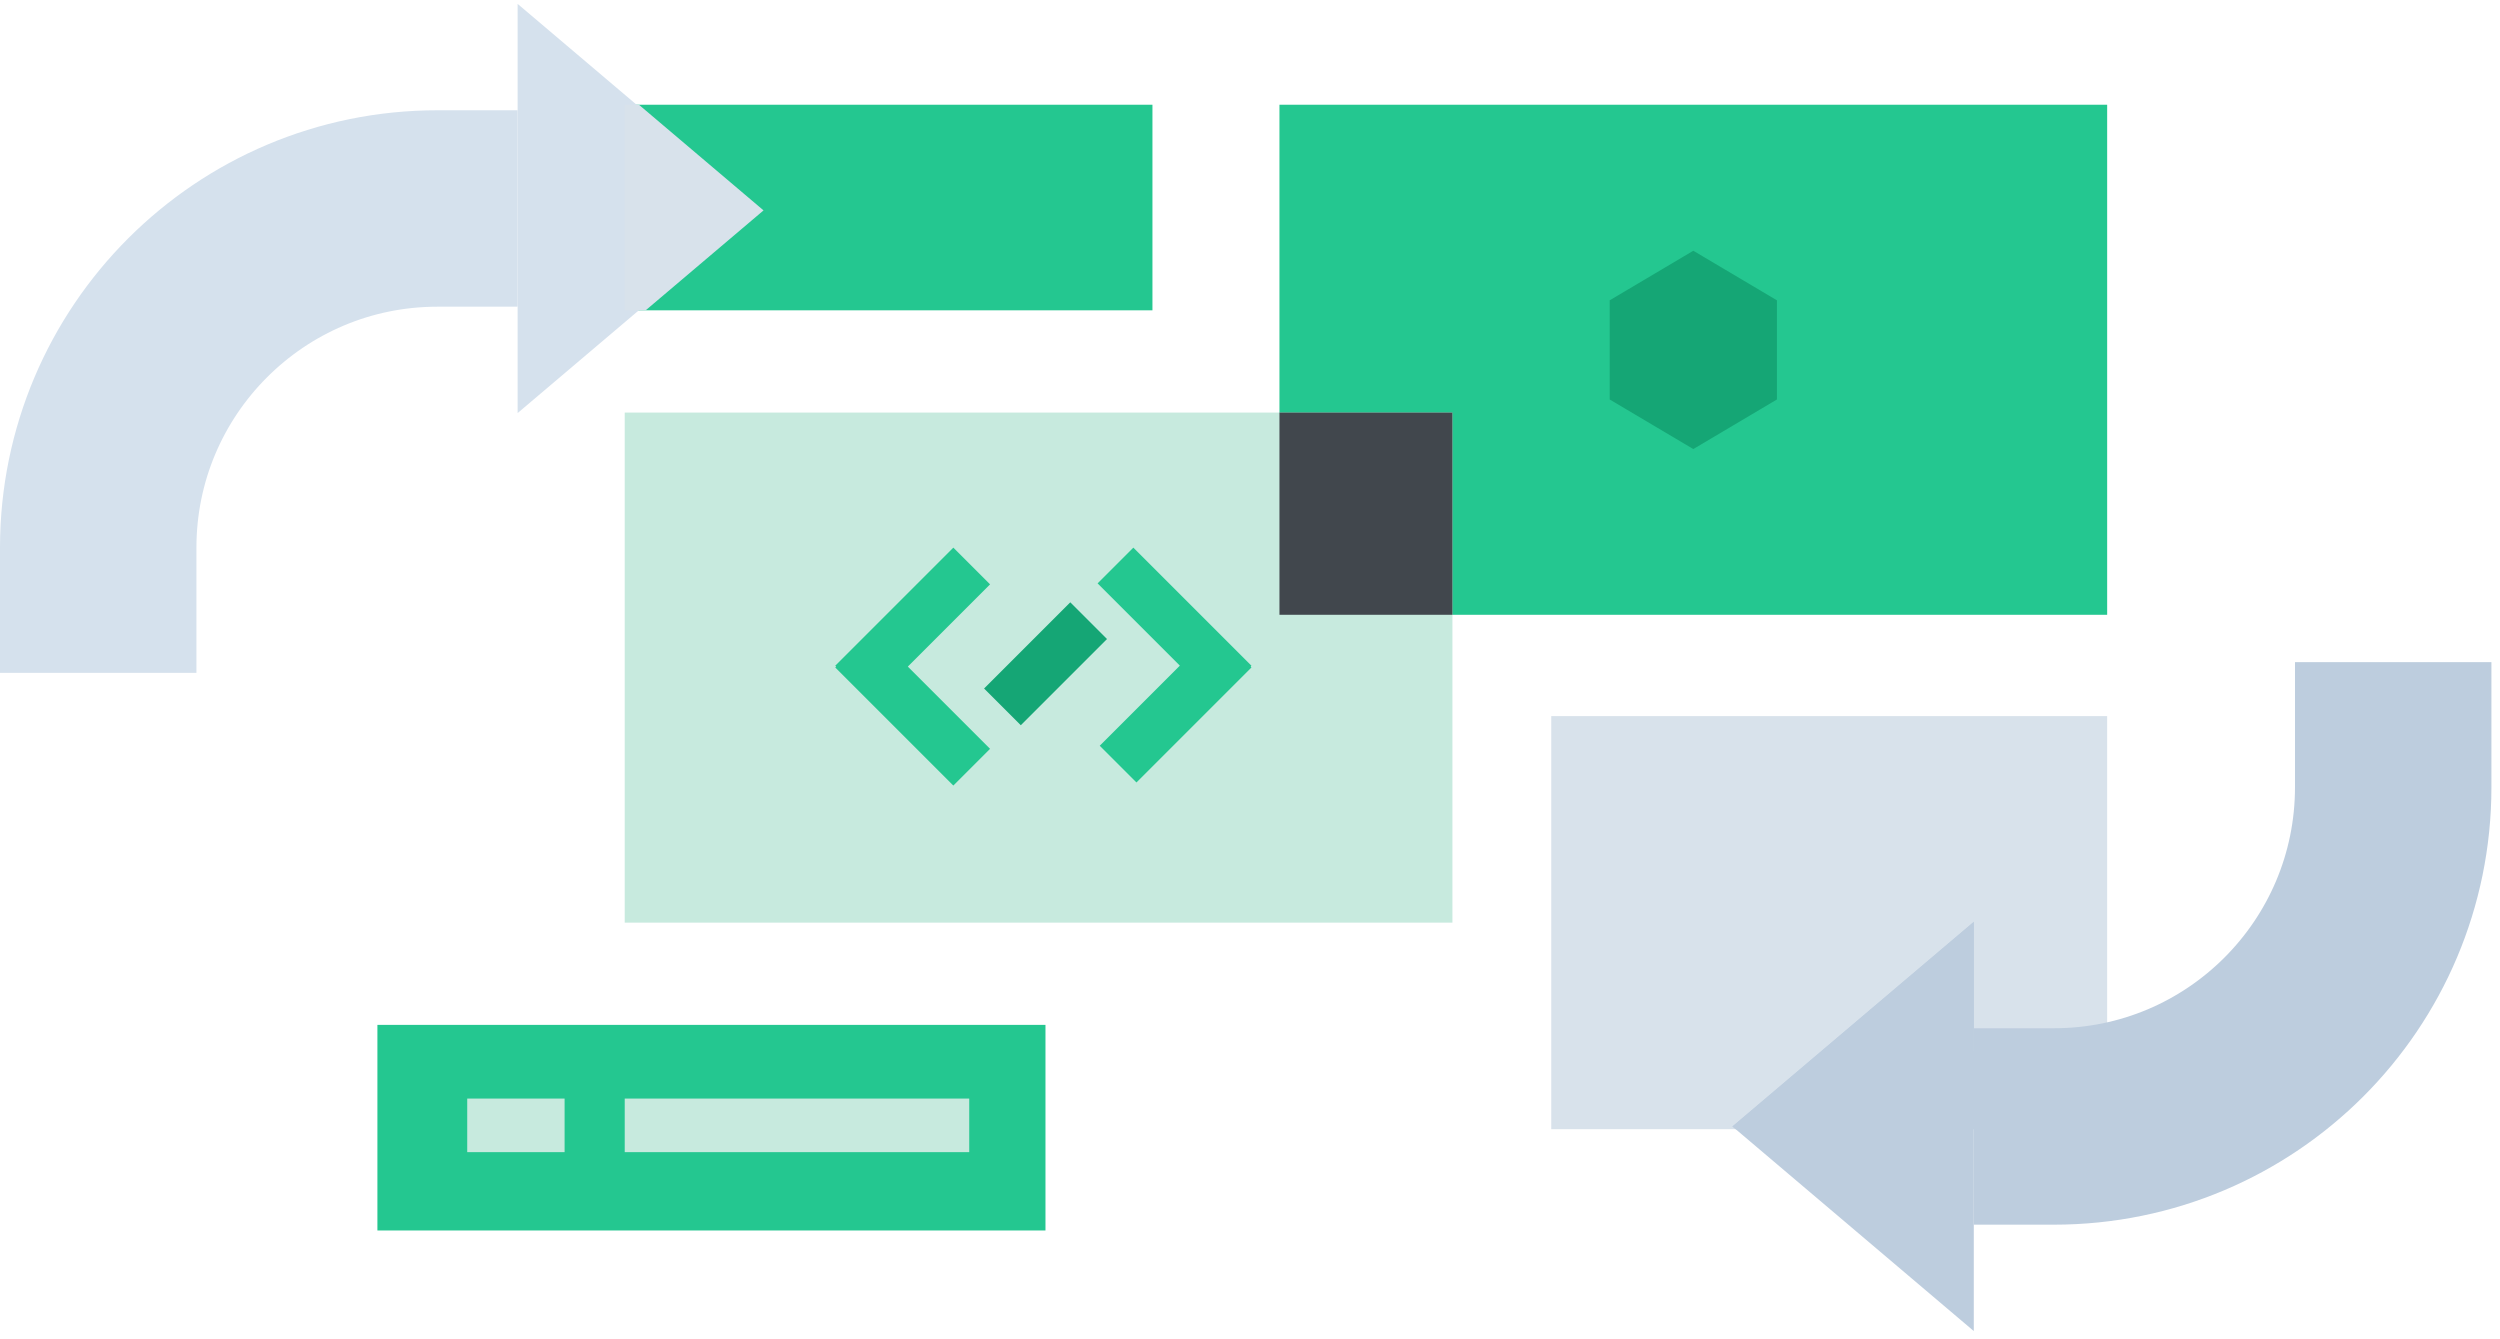 <svg width="280" height="150" viewBox="0 0 280 150" fill="none" xmlns="http://www.w3.org/2000/svg">
<rect x="143.299" y="11.73" width="92.703" height="57.127" fill="#24C790"/>
<rect x="69.969" y="46.209" width="92.703" height="57.127" fill="#C7EADE"/>
<rect x="106.773" y="61.334" width="5.818" height="18.704" transform="rotate(45 106.773 61.334)" fill="#24C790"/>
<rect width="5.818" height="18.704" transform="matrix(-0.707 0.707 0.707 0.707 97.662 70.644)" fill="#24C790"/>
<path fill-rule="evenodd" clip-rule="evenodd" d="M101.676 74.66L97.662 78.675L93.647 74.66L97.662 70.645L101.676 74.66Z" fill="#24C790"/>
<rect width="5.666" height="18.704" transform="matrix(-0.707 0.707 0.707 0.707 126.936 61.334)" fill="#24C790"/>
<rect x="136.051" y="70.642" width="5.818" height="18.216" transform="rotate(45 136.051 70.642)" fill="#24C790"/>
<path fill-rule="evenodd" clip-rule="evenodd" d="M132.14 74.553L136.155 78.568L140.065 74.658L136.051 70.643L132.14 74.553Z" fill="#24C790"/>
<rect x="114.33" y="81.227" width="5.818" height="13.654" transform="rotate(-135 114.33 81.227)" fill="#15A675"/>
<path fill-rule="evenodd" clip-rule="evenodd" d="M162.669 68.856H143.299V46.209H162.669V68.856Z" fill="#41474D"/>
<rect x="173.74" y="80.203" width="62.261" height="46.265" fill="#D8E2EB"/>
<rect x="69.969" y="11.73" width="59.105" height="23.026" fill="#24C790"/>
<rect x="42.27" y="114.787" width="74.823" height="23.026" fill="#24C790"/>
<path d="M69.969 126.04H108.554" stroke="#C7EADE" stroke-width="6"/>
<path d="M85.004 23.349L57.974 46.264L57.974 0.435L85.004 23.349Z" fill="#D5E1ED"/>
<path d="M11 75.358V61.35C11 40.363 28.013 23.35 49 23.35H57.974" stroke="#D5E1ED" stroke-width="22"/>
<path d="M194.035 126.164L221.066 103.249L221.065 149.079L194.035 126.164Z" fill="#BDCDDE"/>
<path d="M268.039 74.156L268.039 88.163C268.039 109.15 251.026 126.163 230.039 126.163L221.065 126.163" stroke="#BDCDDE" stroke-width="22"/>
<path fill-rule="evenodd" clip-rule="evenodd" d="M194.033 126.163L221.064 103.248L221.064 117.708C226.361 117.708 231.408 116.639 236.002 114.704V126.467H194.392L194.033 126.163Z" fill="#BDCDDE"/>
<path d="M189.65 28.083L199.015 33.636V44.742L189.65 50.295L180.285 44.742V33.636L189.65 28.083Z" fill="#15A675"/>
<path fill-rule="evenodd" clip-rule="evenodd" d="M72.314 34.757L85.517 23.564L71.558 11.73H69.969V34.757H72.314Z" fill="#D8E2EB"/>
<path d="M52.33 126.04H63.234" stroke="#C7EADE" stroke-width="6"/>
</svg>

